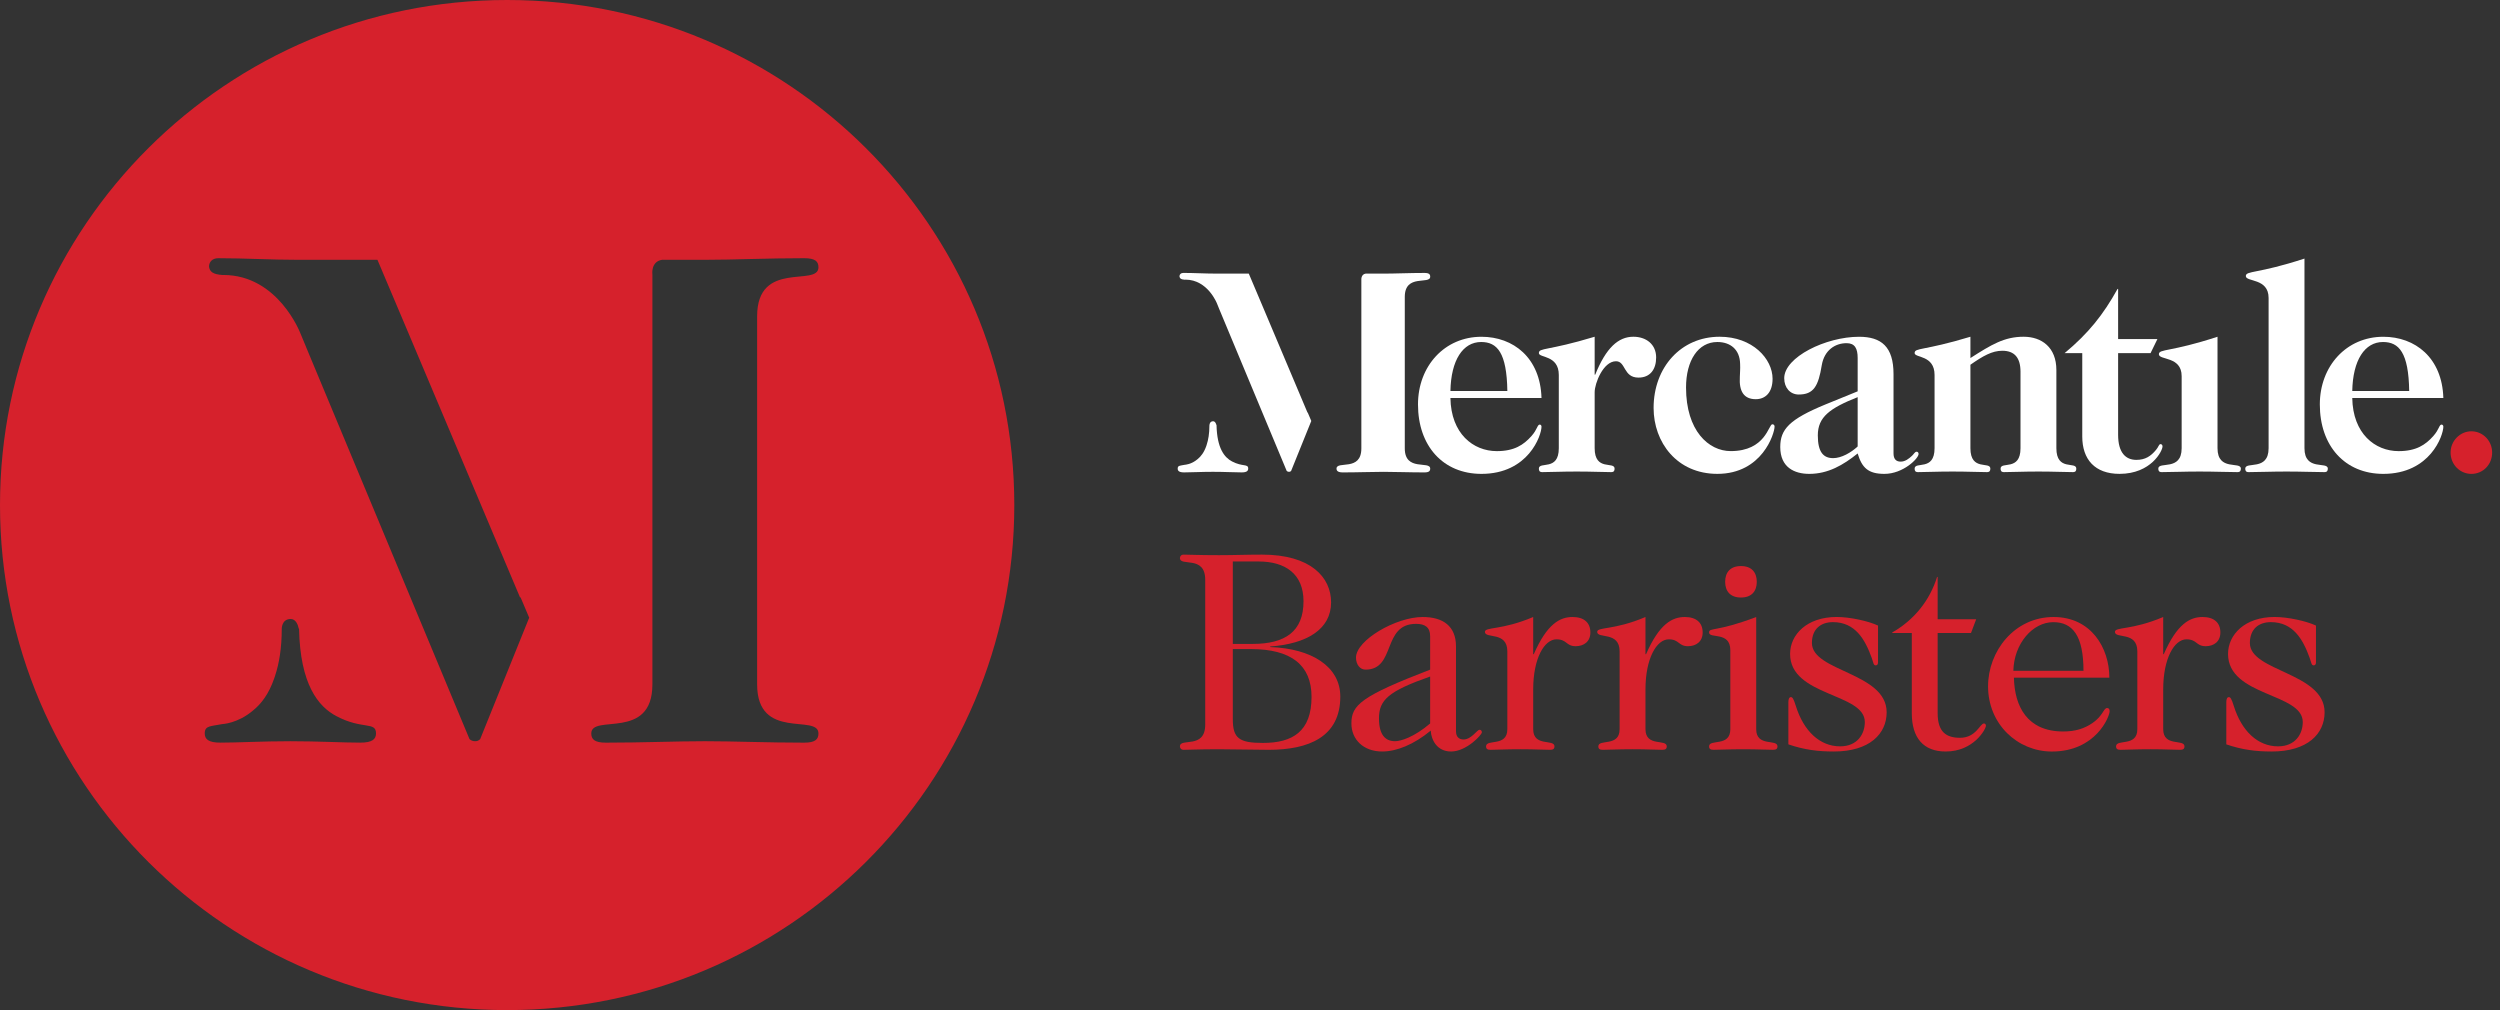 <svg xmlns="http://www.w3.org/2000/svg" width="198" height="80" viewBox="0 0 198 80" fill="none"><rect x="0" y="0" width="198" height="80" fill="#333333" stroke="none"/><path d="M64.821 58.086C64.821 58.537 64.594 58.819 63.691 58.819C60.807 58.819 58.095 58.704 55.832 58.704C53.569 58.704 50.861 58.819 47.978 58.819C47.074 58.819 46.829 58.537 46.829 58.086C46.829 56.51 51.67 58.704 51.67 54.203V21.75C51.67 21.75 51.52 20.707 52.45 20.573L52.478 20.577H55.832C58.093 20.577 60.807 20.449 63.689 20.449C64.594 20.449 64.821 20.723 64.821 21.172C64.821 22.748 59.965 20.546 59.965 25.047V54.203C59.965 58.705 64.821 56.51 64.821 58.086M38.03 58.537C37.917 58.649 37.805 58.705 37.635 58.705C37.465 58.705 37.297 58.649 37.184 58.535L24.285 27.591C24.285 27.591 24.256 27.508 24.194 27.368L23.789 26.394C23.789 26.394 22.032 21.778 17.686 21.778H17.682C17.664 21.778 17.646 21.784 17.628 21.782C16.838 21.725 16.61 21.51 16.555 21.117C16.555 20.723 16.838 20.45 17.288 20.45C19.38 20.45 21.473 20.577 23.562 20.577H29.893L32.361 26.41L41.196 47.335L41.218 47.284L41.912 48.922L38.03 58.537L38.03 58.537ZM28.537 58.817C27.124 58.817 25.26 58.705 22.999 58.705C20.738 58.705 18.872 58.817 17.46 58.817C16.498 58.817 16.215 58.537 16.215 58.086C16.215 57.451 16.692 57.533 17.601 57.348C17.603 57.348 18.832 57.301 20.034 56.274C20.688 55.754 21.287 54.965 21.708 53.754C21.724 53.709 21.74 53.663 21.756 53.616C21.767 53.585 21.777 53.551 21.787 53.518C22.109 52.544 22.315 51.329 22.315 49.802C22.315 49.802 22.299 49.044 22.997 49.024C23.438 49.012 23.6 49.489 23.661 49.79H23.681L23.685 49.798C23.774 54.195 25.195 55.97 26.671 56.732C28.705 57.801 29.78 57.128 29.78 58.084C29.78 58.535 29.498 58.817 28.537 58.817M40.166 0C17.984 0 0 17.908 0 40.001C0 62.094 17.984 80 40.166 80C62.349 80 80.333 62.092 80.333 40.001C80.333 17.91 62.349 0 40.166 0Z" fill="#D6212C"></path><path d="M114.874 31.524C114.918 34.343 116.677 35.729 118.548 35.729C119.923 35.729 120.666 35.243 121.298 34.529C121.772 33.996 121.75 33.626 121.953 33.626C122.019 33.626 122.087 33.696 122.087 33.788C122.087 34.481 121.05 37.531 117.33 37.531C114.287 37.531 112.305 35.313 112.305 32.033C112.305 28.982 114.423 26.672 117.33 26.672C119.856 26.672 121.997 28.335 122.087 31.524H114.874ZM119.382 30.969C119.338 27.92 118.57 27.087 117.308 27.087C115.865 27.087 114.918 28.519 114.874 30.969H119.382Z" fill="white"></path><path d="M126.297 29.675H126.341C127.199 27.548 128.168 26.67 129.362 26.67C130.377 26.67 131.167 27.271 131.167 28.311C131.167 29.258 130.693 29.906 129.768 29.906C128.552 29.906 128.777 28.611 127.987 28.611C126.974 28.611 126.297 30.368 126.297 31.06V35.497C126.297 37.346 127.875 36.513 127.875 37.114C127.875 37.276 127.83 37.392 127.605 37.392C127.019 37.392 126.072 37.346 124.876 37.346C123.68 37.346 122.735 37.392 122.148 37.392C121.923 37.392 121.879 37.276 121.879 37.114C121.879 36.513 123.457 37.346 123.457 35.497V29.699C123.457 28.103 121.879 28.357 121.879 27.966C121.879 27.526 122.554 27.804 126.297 26.67V29.675H126.297Z" fill="white"></path><path d="M136.195 26.67C138.81 26.67 140.388 28.427 140.388 29.998C140.388 31.106 139.803 31.616 139.057 31.616C138.11 31.616 137.728 30.991 137.795 29.858C137.795 29.535 137.841 29.282 137.817 28.818C137.795 27.686 137.051 27.087 136.014 27.087C134.482 27.087 133.534 28.565 133.534 30.691C133.534 34.109 135.316 35.727 137.073 35.727C139.847 35.727 140.072 33.602 140.366 33.602C140.5 33.602 140.546 33.694 140.546 33.786C140.546 34.317 139.576 37.53 136.014 37.53C132.814 37.53 130.965 35.034 130.965 32.308C130.965 29.096 133.13 26.67 136.195 26.67" fill="white"></path><path d="M149.967 35.914C149.967 36.352 150.17 36.561 150.532 36.561C150.891 36.561 151.185 36.33 151.432 36.098C151.567 35.982 151.657 35.775 151.794 35.775C151.906 35.775 151.951 35.866 151.951 35.958C151.951 36.306 150.735 37.531 149.245 37.531C147.961 37.531 147.464 37.046 147.127 35.914C145.977 36.837 144.783 37.531 143.294 37.531C142.122 37.531 140.996 37.022 140.996 35.405C140.996 33.995 141.716 33.211 144.578 32.031L147.127 30.993V28.357C147.127 27.596 146.902 27.179 146.248 27.179C145.346 27.179 144.489 27.734 144.286 28.912C144.015 30.599 143.633 31.246 142.459 31.246C141.784 31.246 141.31 30.715 141.31 29.952C141.31 28.289 144.602 26.672 147.239 26.672C148.998 26.672 149.967 27.457 149.967 29.629V35.914H149.967ZM147.127 31.454C144.918 32.332 143.971 33.025 143.971 34.481C143.971 35.821 144.421 36.284 145.187 36.284C145.842 36.284 146.608 35.844 147.127 35.359L147.127 31.454Z" fill="white"></path><path d="M156.057 28.357C157.725 27.293 158.74 26.67 160.272 26.67C161.693 26.67 162.865 27.503 162.865 29.305V35.497C162.865 37.346 164.442 36.513 164.442 37.114C164.442 37.276 164.398 37.392 164.173 37.392C163.586 37.392 162.639 37.346 161.444 37.346C160.248 37.346 159.303 37.392 158.718 37.392C158.491 37.392 158.447 37.276 158.447 37.114C158.447 36.513 160.024 37.346 160.024 35.497V29.443C160.024 28.333 159.55 27.78 158.581 27.78C157.769 27.78 157.048 28.195 156.057 28.888V35.497C156.057 37.346 157.635 36.513 157.635 37.114C157.635 37.276 157.59 37.392 157.365 37.392C156.778 37.392 155.832 37.346 154.636 37.346C153.44 37.346 152.495 37.392 151.908 37.392C151.683 37.392 151.639 37.276 151.639 37.114C151.639 36.513 153.217 37.346 153.217 35.497V29.697C153.217 28.103 151.639 28.357 151.639 27.964C151.639 27.524 152.314 27.802 156.057 26.67V28.357Z" fill="white"></path><path d="M170.866 26.856L170.325 27.966H167.755V34.435C167.755 35.867 168.364 36.422 169.198 36.422C169.919 36.422 170.348 36.121 170.754 35.635C170.957 35.406 170.979 35.174 171.113 35.174C171.204 35.174 171.272 35.244 171.272 35.358C171.272 35.705 170.37 37.53 167.867 37.53C165.906 37.53 164.915 36.376 164.915 34.573V27.966H163.518C165.411 26.393 166.583 24.915 167.71 22.883H167.755V26.856H170.866L170.866 26.856Z" fill="white"></path><path d="M175.627 35.497C175.627 37.346 177.476 36.513 177.476 37.114C177.476 37.276 177.43 37.392 177.205 37.392C176.483 37.392 175.402 37.346 174.206 37.346C173.01 37.346 171.93 37.392 171.209 37.392C170.984 37.392 170.938 37.276 170.938 37.114C170.938 36.513 172.787 37.346 172.787 35.497V29.791C172.787 28.195 170.984 28.543 170.984 28.057C170.984 27.618 171.884 27.896 175.627 26.67V35.497L175.627 35.497Z" fill="white"></path><path d="M182.514 35.497C182.514 37.346 184.363 36.513 184.363 37.114C184.363 37.276 184.317 37.392 184.091 37.392C183.37 37.392 182.288 37.346 181.093 37.346C179.897 37.346 178.817 37.392 178.096 37.392C177.87 37.392 177.824 37.276 177.824 37.114C177.824 36.513 179.673 37.346 179.673 35.497V23.597C179.673 22.004 177.87 22.349 177.87 21.864C177.87 21.427 178.771 21.703 182.514 20.479L182.514 35.497Z" fill="white"></path><path d="M186.299 31.524C186.344 34.343 188.102 35.729 189.974 35.729C191.349 35.729 192.092 35.243 192.723 34.529C193.198 33.996 193.175 33.626 193.378 33.626C193.445 33.626 193.513 33.696 193.513 33.788C193.513 34.481 192.476 37.531 188.756 37.531C185.713 37.531 183.73 35.313 183.73 32.033C183.73 28.982 185.847 26.672 188.756 26.672C191.282 26.672 193.423 28.335 193.513 31.524H186.299H186.299ZM190.808 30.969C190.764 27.92 189.996 27.087 188.734 27.087C187.29 27.087 186.344 28.519 186.299 30.969H190.808Z" fill="white"></path><path d="M195.732 34.158C196.657 34.158 197.378 34.921 197.378 35.845C197.378 36.792 196.657 37.532 195.732 37.532C194.83 37.532 194.086 36.792 194.086 35.845C194.086 34.921 194.83 34.158 195.732 34.158Z" fill="#D6212C"></path><path d="M98.347 37.414C97.765 37.414 96.998 37.368 96.066 37.368C95.134 37.368 94.368 37.414 93.787 37.414C93.39 37.414 93.273 37.298 93.273 37.113C93.273 36.852 93.469 36.887 93.846 36.809C93.846 36.809 94.351 36.789 94.846 36.367C95.115 36.153 95.362 35.828 95.536 35.33C95.542 35.31 95.549 35.291 95.555 35.273C95.56 35.26 95.564 35.245 95.567 35.233C95.7 34.832 95.785 34.332 95.785 33.702C95.785 33.702 95.78 33.373 96.066 33.363C96.246 33.358 96.315 33.566 96.339 33.661H96.346L96.35 33.681C96.387 35.493 96.97 36.232 97.579 36.547C98.417 36.988 98.858 36.714 98.858 37.107C98.858 37.293 98.742 37.414 98.347 37.414" fill="white"></path><path d="M102.256 37.299C102.209 37.345 102.163 37.369 102.093 37.369C102.023 37.369 101.953 37.345 101.907 37.299L96.597 24.559C96.597 24.559 96.585 24.524 96.559 24.468L96.393 24.056C96.393 24.056 95.669 22.146 93.879 22.146H93.877C93.87 22.146 93.862 22.157 93.855 22.157C93.53 22.134 93.436 22.051 93.414 21.889C93.414 21.726 93.53 21.615 93.717 21.615C94.577 21.615 95.439 21.67 96.299 21.67H98.904L99.921 24.072L103.558 32.688L103.568 32.666L103.854 33.34L102.256 37.299L102.256 37.299Z" fill="white"></path><path d="M113.272 37.114C113.272 37.299 113.185 37.415 112.813 37.415C111.626 37.415 110.513 37.369 109.581 37.369C108.649 37.369 107.536 37.415 106.35 37.415C105.977 37.415 105.852 37.299 105.852 37.114C105.852 36.465 107.819 37.369 107.819 35.515V22.154C107.819 22.154 107.784 21.724 108.166 21.669L108.203 21.671H109.585C110.515 21.671 111.633 21.617 112.82 21.617C113.191 21.617 113.272 21.731 113.272 21.915C113.272 22.566 111.259 21.658 111.259 23.512V35.515C111.259 37.369 113.272 36.465 113.272 37.114" fill="white"></path><path d="M95.454 45.92C95.454 43.948 93.451 44.9 93.451 44.198C93.451 44.062 93.542 43.926 93.746 43.926C94.293 43.926 94.839 43.97 96.546 43.97C97.775 43.97 98.687 43.926 99.96 43.926C103.808 43.926 105.423 45.716 105.423 47.71C105.423 49.842 103.489 50.998 100.599 51.202V51.248C103.874 51.36 106.152 52.79 106.152 55.168C106.152 58.365 103.649 59.385 100.484 59.385C99.141 59.385 97.867 59.34 96.546 59.34C94.839 59.34 94.293 59.385 93.746 59.385C93.542 59.385 93.451 59.249 93.451 59.112C93.451 58.41 95.454 59.361 95.454 57.39V45.92ZM97.638 50.998H99.209C101.804 50.998 103.238 50 103.238 47.62C103.238 45.444 101.781 44.47 99.689 44.47H97.638V50.998ZM97.638 51.406V56.958C97.638 58.478 98.141 58.84 100.028 58.84C102.372 58.84 103.874 57.934 103.874 55.192C103.874 52.676 102.259 51.406 99.072 51.406H97.638Z" fill="#D6212C"></path><path d="M115.316 57.933C115.316 58.339 115.543 58.567 115.906 58.567C116.543 58.567 116.976 57.797 117.181 57.797C117.274 57.797 117.364 57.865 117.364 57.999C117.364 58.203 116.135 59.519 114.928 59.519C113.813 59.519 113.358 58.613 113.313 57.865C111.97 58.975 110.604 59.519 109.465 59.519C107.985 59.519 107.031 58.567 107.031 57.299C107.031 55.847 107.78 55.145 113.267 53.035V50.383C113.267 49.681 112.857 49.409 112.152 49.409C109.441 49.409 110.58 53.035 108.146 53.035C107.712 53.035 107.395 52.629 107.395 52.083C107.395 50.701 110.558 48.867 112.675 48.867C114.291 48.867 115.315 49.589 115.315 51.201V57.933L115.316 57.933ZM113.267 53.581C109.966 54.737 109.215 55.439 109.215 56.889C109.215 58.203 109.717 58.703 110.49 58.703C110.946 58.703 111.992 58.385 113.267 57.299V53.581Z" fill="#D6212C"></path><path d="M119.381 51.587C119.381 49.977 117.605 50.613 117.605 50.045C117.605 49.637 118.927 49.931 121.429 48.867V51.815H121.474C122.522 49.411 123.546 48.867 124.548 48.867C125.458 48.867 125.958 49.321 125.958 50.091C125.958 50.817 125.436 51.179 124.797 51.179C124.024 51.179 124.114 50.635 123.273 50.635C122.317 50.635 121.429 52.131 121.429 54.603V57.753C121.429 59.181 123.114 58.501 123.114 59.113C123.114 59.317 123 59.385 122.751 59.385C122.18 59.385 121.656 59.339 120.405 59.339C119.154 59.339 118.63 59.385 118.061 59.385C117.81 59.385 117.696 59.317 117.696 59.113C117.696 58.501 119.381 59.181 119.381 57.753V51.587L119.381 51.587Z" fill="#D6212C"></path><path d="M128.273 51.587C128.273 49.977 126.498 50.613 126.498 50.045C126.498 49.637 127.819 49.931 130.322 48.867V51.815H130.366C131.414 49.411 132.439 48.867 133.441 48.867C134.35 48.867 134.851 49.321 134.851 50.091C134.851 50.817 134.328 51.179 133.69 51.179C132.917 51.179 133.007 50.635 132.165 50.635C131.209 50.635 130.322 52.131 130.322 54.603V57.753C130.322 59.181 132.007 58.501 132.007 59.113C132.007 59.317 131.892 59.385 131.643 59.385C131.073 59.385 130.549 59.339 129.298 59.339C128.046 59.339 127.522 59.385 126.954 59.385C126.703 59.385 126.588 59.317 126.588 59.113C126.588 58.501 128.273 59.181 128.273 57.753V51.587L128.273 51.587Z" fill="#D6212C"></path><path d="M139.091 57.752C139.091 59.182 140.776 58.502 140.776 59.112C140.776 59.318 140.661 59.384 140.41 59.384C139.844 59.384 139.32 59.34 138.067 59.34C136.814 59.34 136.291 59.384 135.723 59.384C135.472 59.384 135.359 59.318 135.359 59.112C135.359 58.502 137.042 59.182 137.042 57.752V51.496C137.042 49.976 135.359 50.612 135.359 50.092C135.359 49.682 135.928 50.068 139.091 48.868V57.752L139.091 57.752ZM136.633 46.078C136.633 45.33 137.042 44.832 137.884 44.832C138.726 44.832 139.137 45.33 139.137 46.078C139.137 46.826 138.726 47.324 137.884 47.324C137.042 47.324 136.633 46.826 136.633 46.078Z" fill="#D6212C"></path><path d="M145.462 48.865C146.511 48.865 147.967 49.183 148.74 49.545V52.445C148.74 52.627 148.672 52.697 148.557 52.697C148.376 52.697 148.376 52.491 148.24 52.105C147.716 50.655 146.942 49.273 145.167 49.273C144.233 49.273 143.504 49.793 143.504 50.927C143.504 53.195 149.423 53.261 149.423 56.413C149.423 58.113 148.079 59.519 145.234 59.519C143.982 59.519 142.89 59.383 141.639 58.953V55.619C141.639 55.349 141.707 55.213 141.844 55.213C141.958 55.213 142.048 55.325 142.231 55.913C142.846 57.887 144.119 59.111 145.736 59.111C147.123 59.111 147.694 58.113 147.694 57.185C147.694 54.873 141.775 55.167 141.775 51.789C141.775 50.271 143.095 48.865 145.462 48.865" fill="#D6212C"></path><path d="M156.103 50.135H153.462V56.483C153.462 57.979 154.145 58.433 155.238 58.433C156.513 58.433 156.81 57.299 157.127 57.299C157.218 57.299 157.286 57.365 157.286 57.479C157.286 57.729 156.332 59.519 154.099 59.519C152.325 59.519 151.414 58.433 151.414 56.483V50.135H149.867V50.089C151.619 49.092 152.849 47.529 153.416 45.693H153.462V49.047H156.513L156.103 50.135Z" fill="#D6212C"></path><path d="M159.504 53.673C159.55 55.939 160.552 57.933 163.398 57.933C164.376 57.933 165.081 57.707 165.741 57.253C166.561 56.687 166.605 56.075 166.88 56.075C167.015 56.075 167.083 56.167 167.083 56.325C167.083 56.755 165.99 59.521 162.508 59.521C159.799 59.521 157.455 57.367 157.455 54.353C157.455 51.587 159.526 48.867 162.645 48.867C165.603 48.867 167.061 51.293 167.061 53.673H159.503H159.504ZM165.012 53.129C165.012 50.341 164.147 49.275 162.622 49.275C160.984 49.275 159.504 50.975 159.458 53.129H165.012Z" fill="#D6212C"></path><path d="M169.277 51.587C169.277 49.977 167.502 50.613 167.502 50.045C167.502 49.637 168.823 49.931 171.326 48.867V51.815H171.37C172.418 49.411 173.442 48.867 174.445 48.867C175.354 48.867 175.854 49.321 175.854 50.091C175.854 50.817 175.332 51.179 174.694 51.179C173.92 51.179 174.011 50.635 173.169 50.635C172.213 50.635 171.326 52.131 171.326 54.603V57.753C171.326 59.181 173.011 58.501 173.011 59.113C173.011 59.317 172.896 59.385 172.647 59.385C172.077 59.385 171.553 59.339 170.301 59.339C169.05 59.339 168.526 59.385 167.958 59.385C167.707 59.385 167.592 59.317 167.592 59.113C167.592 58.501 169.277 59.181 169.277 57.753V51.587Z" fill="#D6212C"></path><path d="M180.148 48.865C181.196 48.865 182.652 49.183 183.425 49.545V52.445C183.425 52.627 183.357 52.697 183.243 52.697C183.062 52.697 183.062 52.491 182.925 52.105C182.401 50.655 181.628 49.273 179.853 49.273C178.919 49.273 178.19 49.793 178.19 50.927C178.19 53.195 184.108 53.261 184.108 56.413C184.108 58.113 182.765 59.519 179.919 59.519C178.668 59.519 177.575 59.383 176.324 58.953V55.619C176.324 55.349 176.393 55.213 176.529 55.213C176.643 55.213 176.734 55.325 176.917 55.913C177.531 57.887 178.805 59.111 180.421 59.111C181.809 59.111 182.379 58.113 182.379 57.185C182.379 54.873 176.461 55.167 176.461 51.789C176.461 50.271 177.78 48.865 180.148 48.865" fill="#D6212C"></path></svg>